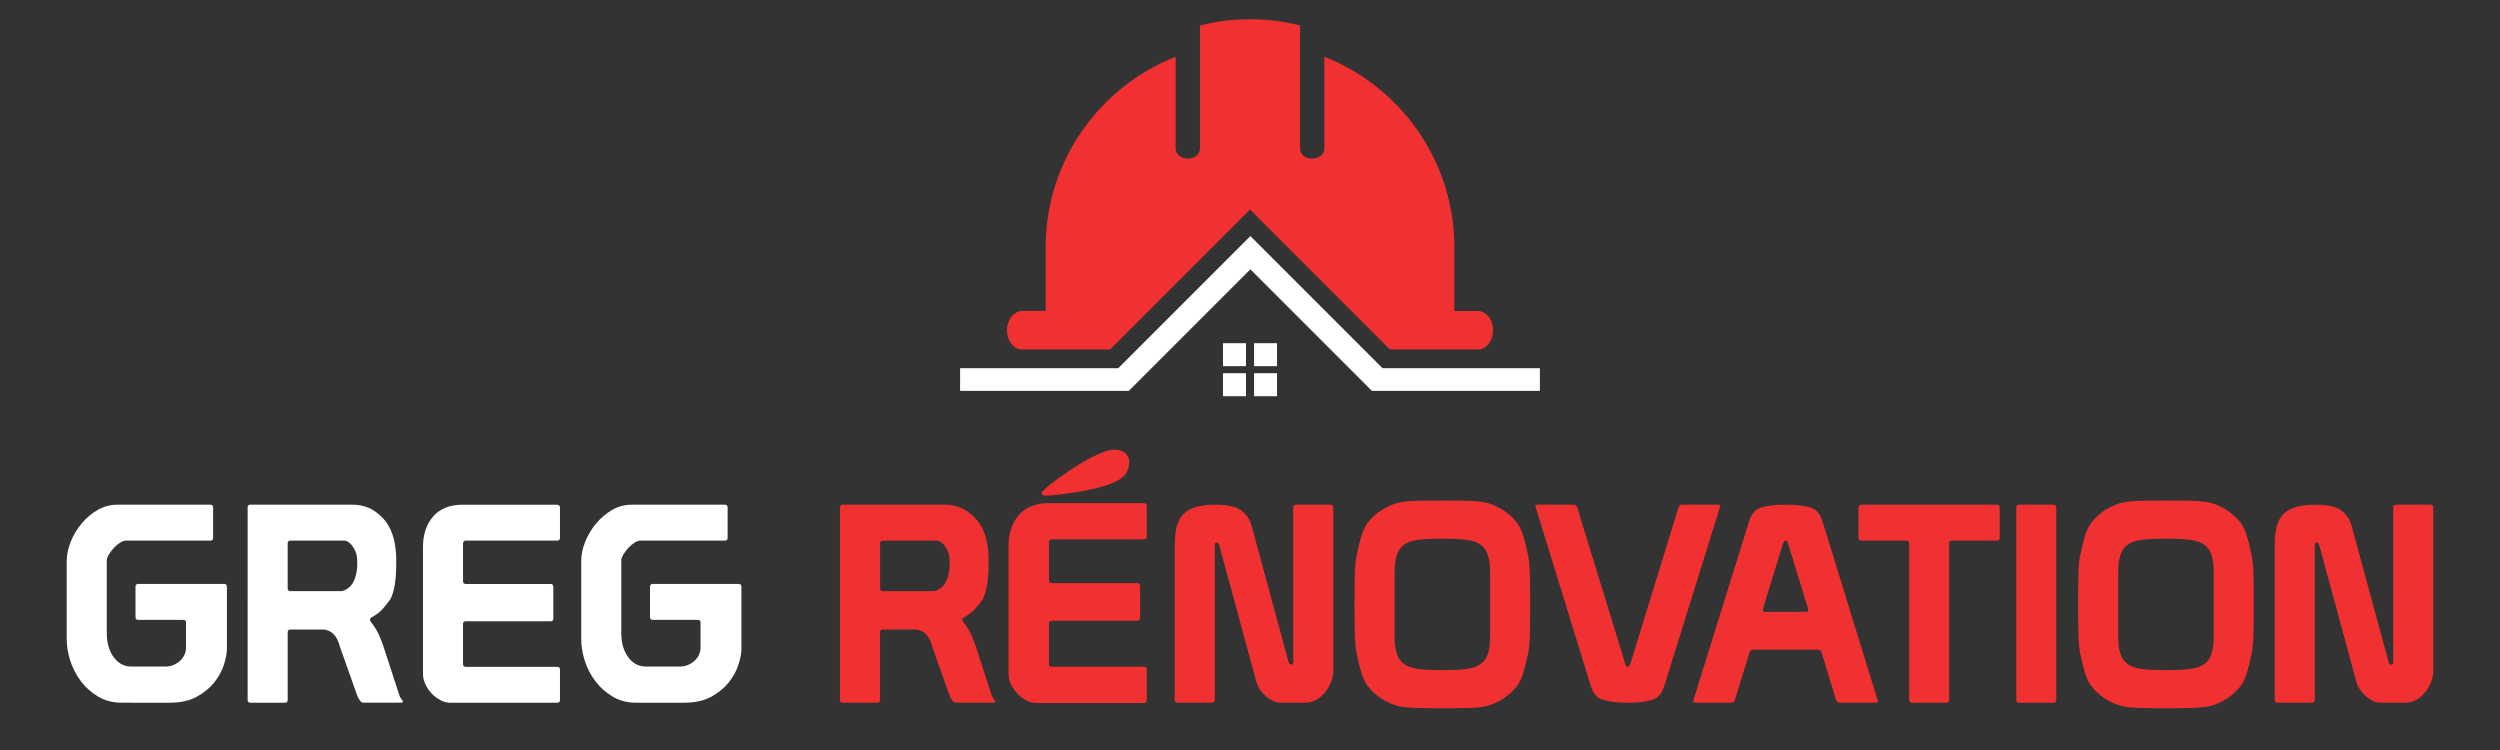 <?xml version="1.0" encoding="utf-8"?>
<!-- Generator: Adobe Illustrator 16.0.0, SVG Export Plug-In . SVG Version: 6.00 Build 0)  -->
<!DOCTYPE svg PUBLIC "-//W3C//DTD SVG 1.1 Tiny//EN" "http://www.w3.org/Graphics/SVG/1.1/DTD/svg11-tiny.dtd">
<svg version="1.1" baseProfile="tiny" id="Calque_1"
	 xmlns="http://www.w3.org/2000/svg" xmlns:xlink="http://www.w3.org/1999/xlink" x="0px" y="0px" width="200px" height="60px"
	 viewBox="0 0 200 60" xml:space="preserve">
<rect x="0" y="0" width="200" height="60" fill="#333333" stroke="none"/>
<polygon fill-rule="evenodd" fill="#FFFFFF" points="100.03,18.884 110.602,29.457 110.699,29.457 123.191,29.457 123.191,31.272 
	109.756,31.272 100.03,21.547 90.303,31.272 76.808,31.272 76.808,29.457 89.458,29.457 "/>
<rect x="97.838" y="29.858" fill-rule="evenodd" fill="#FFFFFF" width="1.84" height="1.839"/>
<rect x="100.324" y="29.858" fill-rule="evenodd" fill="#FFFFFF" width="1.838" height="1.839"/>
<rect x="97.838" y="27.455" fill-rule="evenodd" fill="#FFFFFF" width="1.84" height="1.839"/>
<rect x="100.324" y="27.455" fill-rule="evenodd" fill="#FFFFFF" width="1.838" height="1.839"/>
<path fill-rule="evenodd" fill="#F13131" d="M119.445,26.424v0.001c0,0.782-0.473,1.432-1.078,1.534h-7.174L100,16.766
	L88.807,27.959h-7.172c-0.605-0.102-1.08-0.753-1.08-1.534v-0.001c0-0.85,0.561-1.547,1.243-1.547h1.857v-5.122
	c0-6.896,4.325-12.827,10.396-15.217v7.345c0,0.465,0.424,0.804,0.973,0.804c0.55,0,0.972-0.339,0.972-0.804V2.039
	c1.28-0.325,2.622-0.498,4.001-0.498h0.007c1.379,0,2.719,0.171,4.002,0.498v9.845c0,0.464,0.424,0.804,0.973,0.804
	s0.971-0.339,0.971-0.804V4.539c6.072,2.39,10.395,8.321,10.395,15.217v5.122h1.857C118.885,24.877,119.445,25.573,119.445,26.424z"
	/>
<path fill="#FFFFFF" d="M16.828,40.376c0.147,0,0.221,0.073,0.221,0.22v2.431c0,0.147-0.074,0.222-0.221,0.222h-6.761
	c-0.133,0-0.287,0.055-0.464,0.166c-0.177,0.11-0.342,0.25-0.498,0.419c-0.154,0.17-0.287,0.347-0.398,0.53
	c-0.11,0.185-0.165,0.343-0.165,0.475v5.767c0,0.811,0.184,1.467,0.552,1.967c0.368,0.501,0.839,0.752,1.414,0.752h2.695
	c0.28,0,0.526-0.052,0.74-0.155s0.391-0.229,0.531-0.375c0.14-0.147,0.243-0.307,0.31-0.476s0.099-0.32,0.099-0.453V49.81
	c0-0.146-0.074-0.221-0.221-0.221h-3.601c-0.147,0-0.221-0.073-0.221-0.222v-2.43c0-0.146,0.073-0.222,0.221-0.222h6.871
	c0.147,0,0.221,0.075,0.221,0.222v4.971c0,0.34-0.078,0.756-0.232,1.249c-0.155,0.493-0.409,0.964-0.762,1.414
	c-0.354,0.449-0.822,0.836-1.403,1.16c-0.583,0.323-1.308,0.485-2.176,0.485H9.735c-0.707,0-1.333-0.162-1.878-0.485
	c-0.545-0.324-1.006-0.733-1.381-1.227c-0.375-0.493-0.66-1.039-0.851-1.636s-0.287-1.174-0.287-1.734V44.86
	c0-0.486,0.107-0.994,0.32-1.524s0.505-1.016,0.874-1.458c0.368-0.442,0.795-0.803,1.281-1.083c0.486-0.279,1.009-0.419,1.569-0.419
	h4.573H16.828z"/>
<path fill="#FFFFFF" d="M20.031,40.376h8.22c0.412,0,0.817,0.081,1.215,0.242c0.397,0.162,0.788,0.442,1.171,0.84
	c0.663,0.692,1.017,1.738,1.06,3.138v0.508c0,1.296-0.154,2.239-0.463,2.827c-0.207,0.296-0.42,0.564-0.641,0.808
	c-0.221,0.243-0.522,0.467-0.906,0.674c-0.015,0.015-0.033,0.037-0.055,0.066s-0.033,0.066-0.033,0.11
	c0,0.029,0.007,0.06,0.022,0.089c0.339,0.441,0.578,0.827,0.718,1.159c0.14,0.331,0.269,0.675,0.387,1.027l1.215,3.734
	c0.029,0.118,0.084,0.225,0.166,0.319c0.081,0.098,0.122,0.159,0.122,0.188c0,0.073-0.044,0.11-0.133,0.11h-3.049
	c-0.088,0-0.185-0.077-0.287-0.232c-0.104-0.153-0.17-0.283-0.199-0.386l-1.37-3.867c-0.207-0.824-0.626-1.281-1.259-1.369h-2.695
	c-0.148,0-0.221,0.074-0.221,0.221v5.412c0,0.148-0.074,0.222-0.222,0.222h-2.762c-0.147,0-0.221-0.073-0.221-0.222V40.596
	C19.81,40.449,19.884,40.376,20.031,40.376z M23.235,43.248c-0.148,0-0.221,0.073-0.221,0.221v3.602
	c0,0.147,0.081,0.221,0.243,0.221h3.999c0.206,0,0.434-0.103,0.685-0.31c0.206-0.177,0.364-0.434,0.475-0.773
	c0.111-0.338,0.166-0.714,0.166-1.127c0-0.205-0.011-0.394-0.033-0.563c-0.022-0.17-0.07-0.328-0.144-0.476
	c-0.236-0.485-0.516-0.751-0.839-0.795H23.235z"/>
<path fill="#FFFFFF" d="M33.839,43.756c0-1.002,0.272-1.815,0.817-2.441s1.333-0.938,2.365-0.938h7.489
	c0.191,0,0.288,0.073,0.288,0.22v2.431c0,0.147-0.075,0.222-0.222,0.222h-7.313c-0.147,0-0.221,0.081-0.221,0.243v3.005
	c0,0.147,0.073,0.22,0.221,0.22h6.783c0.147,0,0.221,0.075,0.221,0.222v2.541c0,0.147-0.074,0.221-0.221,0.221h-6.783
	c-0.147,0-0.221,0.074-0.221,0.221v3.204c0,0.147,0.073,0.221,0.221,0.221h7.313c0.147,0,0.222,0.074,0.222,0.221v2.43
	c0,0.148-0.075,0.222-0.222,0.222h-8.55c-0.265,0-0.53-0.07-0.795-0.21c-0.266-0.14-0.501-0.32-0.708-0.541
	c-0.207-0.221-0.372-0.468-0.497-0.741c-0.125-0.271-0.188-0.548-0.188-0.827V43.756z"/>
<path fill="#FFFFFF" d="M57.988,40.376c0.147,0,0.221,0.073,0.221,0.22v2.431c0,0.147-0.074,0.222-0.221,0.222h-6.761
	c-0.133,0-0.288,0.055-0.464,0.166c-0.177,0.11-0.342,0.25-0.498,0.419c-0.154,0.17-0.287,0.347-0.398,0.53
	c-0.11,0.185-0.165,0.343-0.165,0.475v5.767c0,0.811,0.184,1.467,0.552,1.967c0.368,0.501,0.839,0.752,1.414,0.752h2.695
	c0.28,0,0.526-0.052,0.74-0.155s0.391-0.229,0.531-0.375c0.14-0.147,0.243-0.307,0.31-0.476s0.099-0.32,0.099-0.453V49.81
	c0-0.146-0.074-0.221-0.221-0.221h-3.601c-0.147,0-0.221-0.073-0.221-0.222v-2.43c0-0.146,0.073-0.222,0.221-0.222h6.871
	c0.147,0,0.221,0.075,0.221,0.222v4.971c0,0.34-0.078,0.756-0.232,1.249c-0.155,0.493-0.409,0.964-0.762,1.414
	c-0.354,0.449-0.822,0.836-1.403,1.16c-0.583,0.323-1.308,0.485-2.176,0.485h-3.845c-0.708,0-1.333-0.162-1.878-0.485
	c-0.545-0.324-1.006-0.733-1.381-1.227c-0.375-0.493-0.66-1.039-0.851-1.636s-0.287-1.174-0.287-1.734V44.86
	c0-0.486,0.107-0.994,0.32-1.524s0.505-1.016,0.873-1.458s0.795-0.803,1.281-1.083c0.486-0.279,1.009-0.419,1.569-0.419h4.573
	H57.988z"/>
<path fill="#F13131" d="M67.422,40.376h8.219c0.412,0,0.817,0.081,1.215,0.242c0.397,0.162,0.788,0.442,1.171,0.84
	c0.663,0.692,1.016,1.738,1.06,3.138v0.508c0,1.296-0.154,2.239-0.464,2.827c-0.207,0.296-0.42,0.564-0.641,0.808
	s-0.523,0.467-0.906,0.674c-0.015,0.015-0.033,0.037-0.056,0.066c-0.022,0.029-0.033,0.066-0.033,0.11
	c0,0.029,0.007,0.06,0.022,0.089c0.339,0.441,0.578,0.827,0.718,1.159c0.14,0.331,0.269,0.675,0.387,1.027l1.215,3.734
	c0.029,0.118,0.084,0.225,0.165,0.319c0.081,0.098,0.122,0.159,0.122,0.188c0,0.073-0.044,0.11-0.133,0.11h-3.049
	c-0.088,0-0.184-0.077-0.287-0.232c-0.103-0.153-0.169-0.283-0.199-0.386l-1.37-3.867c-0.207-0.824-0.626-1.281-1.259-1.369h-2.695
	c-0.147,0-0.221,0.074-0.221,0.221v5.412c0,0.148-0.074,0.222-0.221,0.222h-2.762c-0.147,0-0.221-0.073-0.221-0.222V40.596
	C67.201,40.449,67.275,40.376,67.422,40.376z M70.626,43.248c-0.147,0-0.221,0.073-0.221,0.221v3.602
	c0,0.147,0.081,0.221,0.243,0.221h3.999c0.206,0,0.435-0.103,0.686-0.31c0.206-0.177,0.364-0.434,0.475-0.773
	c0.11-0.338,0.166-0.714,0.166-1.127c0-0.205-0.011-0.394-0.033-0.563c-0.022-0.17-0.07-0.328-0.144-0.476
	c-0.235-0.485-0.516-0.751-0.839-0.795H70.626z"/>
<path fill="#F13131" d="M93.979,43.623c0-0.575,0.052-1.068,0.155-1.479c0.103-0.412,0.278-0.748,0.529-1.005
	c0.251-0.259,0.586-0.45,1.006-0.576c0.419-0.124,0.945-0.187,1.579-0.187c0.93,0,1.604,0.147,2.021,0.441
	c0.421,0.295,0.703,0.7,0.851,1.215l2.961,10.914c0.045,0.147,0.115,0.222,0.219,0.222s0.156-0.074,0.156-0.222V40.596
	c0-0.146,0.074-0.22,0.221-0.22h2.762c0.148,0,0.223,0.073,0.223,0.22v13.08c0,0.295-0.059,0.589-0.178,0.885
	c-0.117,0.294-0.275,0.566-0.475,0.816c-0.199,0.251-0.436,0.454-0.709,0.607c-0.271,0.155-0.563,0.232-0.871,0.232h-2.033
	c-0.178,0-0.363-0.048-0.563-0.144s-0.387-0.221-0.564-0.375c-0.178-0.155-0.332-0.329-0.464-0.52
	c-0.131-0.191-0.227-0.39-0.286-0.597l-2.983-10.98c-0.044-0.133-0.11-0.199-0.198-0.199c-0.104,0-0.154,0.066-0.154,0.199v12.394
	c0,0.148-0.074,0.222-0.222,0.222H94.2c-0.147,0-0.221-0.073-0.221-0.222V43.623z"/>
<path fill="#F13131" d="M108.363,48.285c0-0.869,0.006-1.62,0.021-2.253c0.014-0.634,0.059-1.15,0.131-1.548
	c0.119-0.574,0.244-1.089,0.377-1.546c0.133-0.456,0.309-0.832,0.529-1.127c0.295-0.383,0.664-0.718,1.105-1.005
	s0.914-0.49,1.414-0.608c0.354-0.073,0.818-0.117,1.393-0.133c0.574-0.015,1.26-0.021,2.055-0.021s1.48,0.007,2.055,0.021
	c0.574,0.016,1.037,0.06,1.393,0.133c0.5,0.118,0.971,0.321,1.412,0.608c0.443,0.287,0.811,0.622,1.105,1.005
	c0.221,0.295,0.398,0.671,0.531,1.127c0.133,0.457,0.256,0.972,0.375,1.546c0.074,0.397,0.117,0.914,0.133,1.548
	c0.014,0.633,0.021,1.384,0.021,2.253v0.133c0,0.868-0.008,1.62-0.021,2.253c-0.016,0.634-0.059,1.149-0.133,1.546
	c-0.119,0.576-0.242,1.092-0.375,1.548s-0.311,0.832-0.531,1.126c-0.295,0.384-0.662,0.719-1.105,1.007
	c-0.441,0.286-0.912,0.489-1.412,0.607c-0.355,0.072-0.818,0.116-1.393,0.132c-0.574,0.015-1.26,0.021-2.055,0.021
	s-1.48-0.007-2.055-0.021c-0.574-0.016-1.039-0.06-1.393-0.132c-0.5-0.118-0.973-0.321-1.414-0.607
	c-0.441-0.288-0.811-0.623-1.105-1.007c-0.221-0.294-0.396-0.67-0.529-1.126s-0.258-0.972-0.377-1.548
	c-0.072-0.396-0.117-0.912-0.131-1.546c-0.016-0.633-0.021-1.385-0.021-2.253V48.285z M114.084,43.126
	c-0.412,0.022-0.766,0.07-1.061,0.144c-0.529,0.133-0.904,0.395-1.127,0.785c-0.221,0.39-0.33,0.975-0.33,1.756v5.082
	c0,0.781,0.109,1.366,0.33,1.757c0.223,0.39,0.598,0.651,1.127,0.784c0.295,0.074,0.648,0.12,1.061,0.143
	c0.414,0.022,0.848,0.033,1.305,0.033c0.455,0,0.891-0.011,1.303-0.033s0.766-0.068,1.061-0.143
	c0.531-0.133,0.906-0.395,1.127-0.784c0.221-0.391,0.332-0.976,0.332-1.757v-5.082c0-0.781-0.111-1.366-0.332-1.756
	c-0.221-0.391-0.596-0.652-1.127-0.785c-0.295-0.073-0.648-0.121-1.061-0.144s-0.848-0.033-1.303-0.033
	C114.932,43.093,114.498,43.104,114.084,43.126z"/>
<path fill="#F13131" d="M129.971,52.946c0.045,0.163,0.08,0.27,0.109,0.321s0.082,0.077,0.154,0.077
	c0.074,0,0.156-0.133,0.244-0.398l3.801-12.351c0.045-0.146,0.139-0.22,0.287-0.22h2.873c0.115,0,0.176,0.044,0.176,0.133
	l-4.484,14.404c-0.178,0.574-0.502,0.937-0.973,1.082c-0.471,0.148-1.113,0.222-1.924,0.222c-0.838,0-1.498-0.073-1.977-0.222
	c-0.479-0.146-0.807-0.508-0.982-1.082l-4.441-14.404c0-0.089,0.051-0.133,0.154-0.133h2.895c0.146,0,0.244,0.066,0.287,0.198
	L129.971,52.946z"/>
<path fill="#F13131" d="M139.934,41.68c0.178-0.574,0.502-0.937,0.973-1.084c0.473-0.146,1.111-0.22,1.922-0.22
	c0.84,0,1.5,0.073,1.979,0.22c0.479,0.147,0.807,0.51,0.982,1.084l4.441,14.404c0,0.089-0.053,0.133-0.156,0.133h-2.893
	c-0.148,0-0.242-0.066-0.287-0.199l-1.172-3.821c-0.043-0.147-0.139-0.222-0.287-0.222h-5.193c-0.146,0-0.242,0.082-0.285,0.242
	l-1.172,3.778c-0.043,0.148-0.141,0.222-0.287,0.222h-2.873c-0.117,0-0.176-0.044-0.176-0.133L139.934,41.68z M143.094,43.645
	c-0.045-0.161-0.08-0.268-0.111-0.319c-0.029-0.052-0.08-0.077-0.154-0.077s-0.154,0.133-0.242,0.396l-1.547,5.038
	c0,0.029-0.004,0.052-0.012,0.066s-0.012,0.029-0.012,0.044c0,0.104,0.061,0.155,0.178,0.155h3.293c0.117,0,0.176-0.052,0.176-0.155
	c0-0.015-0.004-0.029-0.012-0.044c-0.006-0.015-0.01-0.037-0.01-0.066L143.094,43.645z"/>
<path fill="#F13131" d="M155.932,55.995c0,0.148-0.074,0.222-0.221,0.222h-2.764c-0.146,0-0.219-0.073-0.219-0.222V43.469
	c0-0.147-0.074-0.221-0.223-0.221h-3.602c-0.146,0-0.221-0.074-0.221-0.222v-2.431c0-0.146,0.074-0.22,0.221-0.22h10.85
	c0.146,0,0.221,0.073,0.221,0.22v2.431c0,0.147-0.074,0.222-0.221,0.222h-3.602c-0.148,0-0.221,0.073-0.221,0.221V55.995z"/>
<path fill="#F13131" d="M161.52,40.376h2.764c0.146,0,0.219,0.073,0.219,0.22v15.399c0,0.148-0.072,0.222-0.219,0.222h-2.764
	c-0.146,0-0.219-0.073-0.219-0.222V40.596C161.301,40.449,161.373,40.376,161.52,40.376z"/>
<path fill="#F13131" d="M166.25,48.285c0-0.869,0.006-1.62,0.021-2.253c0.014-0.634,0.059-1.15,0.131-1.548
	c0.119-0.574,0.244-1.089,0.377-1.546c0.133-0.456,0.309-0.832,0.529-1.127c0.295-0.383,0.664-0.718,1.105-1.005
	s0.914-0.49,1.414-0.608c0.354-0.073,0.818-0.117,1.393-0.133c0.574-0.015,1.26-0.021,2.055-0.021s1.48,0.007,2.055,0.021
	c0.574,0.016,1.037,0.06,1.393,0.133c0.5,0.118,0.971,0.321,1.412,0.608c0.443,0.287,0.811,0.622,1.105,1.005
	c0.221,0.295,0.398,0.671,0.531,1.127c0.133,0.457,0.256,0.972,0.375,1.546c0.074,0.397,0.117,0.914,0.133,1.548
	c0.014,0.633,0.021,1.384,0.021,2.253v0.133c0,0.868-0.008,1.62-0.021,2.253c-0.016,0.634-0.059,1.149-0.133,1.546
	c-0.119,0.576-0.242,1.092-0.375,1.548s-0.311,0.832-0.531,1.126c-0.295,0.384-0.662,0.719-1.105,1.007
	c-0.441,0.286-0.912,0.489-1.412,0.607c-0.355,0.072-0.818,0.116-1.393,0.132c-0.574,0.015-1.26,0.021-2.055,0.021
	s-1.48-0.007-2.055-0.021c-0.574-0.016-1.039-0.06-1.393-0.132c-0.5-0.118-0.973-0.321-1.414-0.607
	c-0.441-0.288-0.811-0.623-1.105-1.007c-0.221-0.294-0.396-0.67-0.529-1.126s-0.258-0.972-0.377-1.548
	c-0.072-0.396-0.117-0.912-0.131-1.546c-0.016-0.633-0.021-1.385-0.021-2.253V48.285z M171.971,43.126
	c-0.412,0.022-0.766,0.07-1.061,0.144c-0.529,0.133-0.904,0.395-1.127,0.785c-0.221,0.39-0.33,0.975-0.33,1.756v5.082
	c0,0.781,0.109,1.366,0.33,1.757c0.223,0.39,0.598,0.651,1.127,0.784c0.295,0.074,0.648,0.12,1.061,0.143
	c0.414,0.022,0.848,0.033,1.305,0.033c0.455,0,0.891-0.011,1.303-0.033s0.766-0.068,1.061-0.143
	c0.531-0.133,0.906-0.395,1.127-0.784c0.221-0.391,0.332-0.976,0.332-1.757v-5.082c0-0.781-0.111-1.366-0.332-1.756
	c-0.221-0.391-0.596-0.652-1.127-0.785c-0.295-0.073-0.648-0.121-1.061-0.144s-0.848-0.033-1.303-0.033
	C172.818,43.093,172.385,43.104,171.971,43.126z"/>
<path fill="#F13131" d="M181.98,43.623c0-0.575,0.049-1.068,0.152-1.479c0.104-0.412,0.281-0.748,0.531-1.005
	c0.25-0.259,0.586-0.45,1.006-0.576c0.42-0.124,0.945-0.187,1.578-0.187c0.93,0,1.604,0.147,2.023,0.441
	c0.418,0.295,0.703,0.7,0.85,1.215l2.961,10.914c0.045,0.147,0.117,0.222,0.221,0.222s0.154-0.074,0.154-0.222V40.596
	c0-0.146,0.074-0.22,0.223-0.22h2.76c0.148,0,0.223,0.073,0.223,0.22v13.08c0,0.295-0.061,0.589-0.178,0.885
	c-0.119,0.294-0.275,0.566-0.475,0.816c-0.199,0.251-0.434,0.454-0.707,0.607c-0.273,0.155-0.564,0.232-0.873,0.232h-2.033
	c-0.176,0-0.365-0.048-0.563-0.144c-0.199-0.096-0.387-0.221-0.563-0.375c-0.178-0.155-0.332-0.329-0.465-0.52
	c-0.133-0.191-0.229-0.39-0.287-0.597l-2.982-10.98c-0.045-0.133-0.111-0.199-0.199-0.199c-0.104,0-0.156,0.066-0.156,0.199v12.394
	c0,0.148-0.072,0.222-0.219,0.222h-2.764c-0.146,0-0.219-0.073-0.219-0.222V43.623z"/>
<g>
	<path fill="#F13131" d="M80.684,43.662c0-1.011,0.275-1.831,0.825-2.463s1.345-0.948,2.386-0.948h7.558
		c0.193,0,0.29,0.075,0.29,0.224v2.452c0,0.148-0.075,0.223-0.223,0.223H84.14c-0.148,0-0.223,0.082-0.223,0.246v3.032
		c0,0.148,0.074,0.222,0.223,0.222h6.845c0.148,0,0.223,0.074,0.223,0.223v2.564c0,0.148-0.075,0.223-0.223,0.223H84.14
		c-0.148,0-0.223,0.075-0.223,0.224v3.232c0,0.148,0.074,0.223,0.223,0.223h7.379c0.148,0,0.223,0.074,0.223,0.223v2.453
		c0,0.148-0.075,0.223-0.223,0.223h-8.627c-0.268,0-0.535-0.07-0.803-0.212s-0.506-0.324-0.713-0.546
		c-0.208-0.223-0.375-0.473-0.502-0.747c-0.126-0.275-0.189-0.554-0.189-0.836V43.662z M84.753,38.2
		c0.498-0.356,1.018-0.702,1.561-1.037c0.542-0.334,1.071-0.616,1.583-0.847c0.512-0.229,0.932-0.346,1.26-0.346
		c0.342,0,0.624,0.089,0.847,0.267c0.223,0.18,0.334,0.41,0.334,0.692c0,0.297-0.067,0.579-0.2,0.847
		c-0.134,0.268-0.42,0.513-0.858,0.735c-0.439,0.225-1.063,0.428-1.873,0.614c-0.811,0.187-1.884,0.353-3.222,0.501
		c-0.044,0-0.148,0.005-0.312,0.012c-0.164,0.008-0.268,0.01-0.313,0.01c-0.148,0-0.223-0.073-0.223-0.222
		c0-0.029,0.022-0.067,0.066-0.111c0.045-0.046,0.104-0.104,0.179-0.179C83.865,38.869,84.255,38.557,84.753,38.2z"/>
</g>
</svg>
